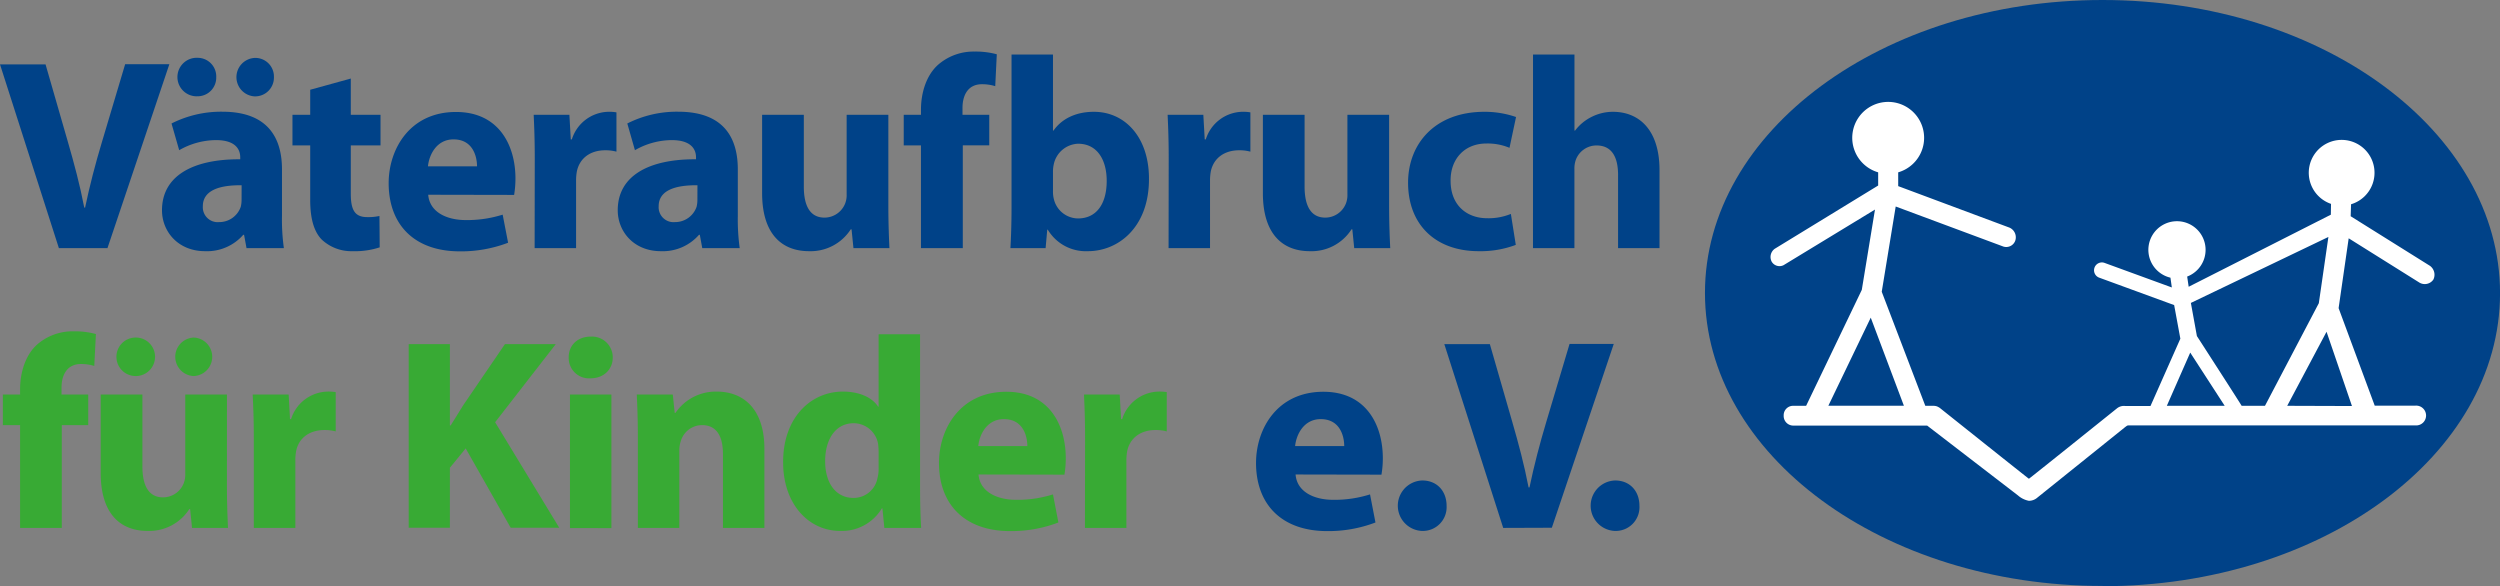 <?xml version="1.0" encoding="UTF-8"?>
<svg xmlns="http://www.w3.org/2000/svg" viewBox="0 0 580.26 136.06">
  <rect x="0" y="0" width="580.26" height="136.06" fill="#808080" stroke="none"/>
  <defs>
    <style>.cls-1{fill:#004288;}.cls-2{fill:#fff;}.cls-3{fill:#38aa34;}</style>
  </defs>
  <g id="Ebene_2" data-name="Ebene 2">
    <g id="Ebene_1-2" data-name="Ebene 1">
      <path class="cls-1" d="M488,136.06c51,0,92.27-30.46,92.27-68S539,0,488,0s-92.27,30.46-92.27,68,41.31,68,92.27,68"></path>
      <path class="cls-2" d="M530.87,94.19,540,77l5.9,17.24ZM508.36,81.84l8,12.35H502.93Zm17.35,12.35h-5.42C520.24,94,509.91,78,509.91,78l-1.4-7.69L540.43,55l-2.22,15.37m-104,3.36,7.69,20.44H424.37ZM564,61.7,545.6,50.19l.09-2.78a7.63,7.63,0,1,0-4.65-.09L541,49.83l-33,16.73-.35-2.37a6.64,6.64,0,1,0-3.88.26l.32,2.27L488.42,61a1.82,1.82,0,0,0-1.12,3.47l17.33,6.34,1.44,7.8-6.93,15.62h-5.88a2.58,2.58,0,0,0-1.85.51S471,111.12,470.92,111.12s-20.71-16.46-20.71-16.46a4.68,4.68,0,0,0-.61-.33,2.67,2.67,0,0,0-.79-.14h-1.94L436.76,67.72,440,47.93l25,9.3a2.22,2.22,0,0,0,2.76-1.4,2.45,2.45,0,0,0-1.36-3l-25.82-9.63V40a8.34,8.34,0,1,0-4.65,0l0,3.06-24,14.68a2.34,2.34,0,0,0-.71,3,2.1,2.1,0,0,0,2.75.81l21.22-12.91-3.06,18.64L419.21,94.19h-3A2.18,2.18,0,0,0,414,96.44a2.23,2.23,0,0,0,2.19,2.34H447.3L468.39,115a5.33,5.33,0,0,0,2.52,1.24,3,3,0,0,0,2-.77l20.27-16.28s.31-.24.46-.34.26-.11.56-.11h66.45a2.3,2.3,0,1,0,0-4.59h-9.47l-8.38-22.63,2.34-16.21,16.43,10.29a2.42,2.42,0,0,0,3.23-.72A2.55,2.55,0,0,0,564,61.7"></path>
      <path class="cls-1" d="M13.67,57.6,0,14.94H10.57l5.19,18c1.46,5.06,2.78,9.94,3.8,15.25h.19c1.07-5.12,2.4-10.19,3.86-15.06l5.44-18.23H39.31L24.94,57.6Z"></path>
      <path class="cls-1" d="M65.45,50.07a47.61,47.61,0,0,0,.44,7.53H57.22l-.57-3.1h-.19a11.15,11.15,0,0,1-8.86,3.8c-6.27,0-10-4.56-10-9.5,0-8,7.21-11.9,18.16-11.83v-.45c0-1.64-.88-4-5.63-4a17.34,17.34,0,0,0-8.54,2.34l-1.78-6.2a25.5,25.5,0,0,1,12-2.73C62.16,26,65.45,32,65.45,39.31ZM45.83,22.35a4.47,4.47,0,1,1,.06-8.93,4.32,4.32,0,0,1,4.3,4.5,4.33,4.33,0,0,1-4.3,4.43ZM56.08,43c-5.06-.06-9,1.14-9,4.87a3.46,3.46,0,0,0,3.8,3.68,5.27,5.27,0,0,0,5-3.55,6.76,6.76,0,0,0,.19-1.64Zm3-20.63a4.47,4.47,0,0,1,.13-8.93,4.33,4.33,0,0,1,4.37,4.5,4.36,4.36,0,0,1-4.37,4.43Z"></path>
      <path class="cls-1" d="M81.42,18.23v8.42h6.9v7.09h-6.9v11.2c0,3.74.89,5.45,3.8,5.45a12.14,12.14,0,0,0,2.85-.26l.06,7.28a18.4,18.4,0,0,1-6.26.89,10.06,10.06,0,0,1-7.22-2.72C72.88,53.74,72,50.77,72,46.4V33.74H67.88V26.65H72V20.83Z"></path>
      <path class="cls-1" d="M99.39,45.2c.32,4,4.24,5.88,8.73,5.88a27.41,27.41,0,0,0,8.55-1.26l1.26,6.52a30.6,30.6,0,0,1-11.2,2c-10.51,0-16.52-6.14-16.52-15.83,0-7.84,4.87-16.52,15.63-16.52,10,0,13.8,7.79,13.8,15.45a23.93,23.93,0,0,1-.31,3.8Zm11.33-6.59c0-2.34-1-6.26-5.45-6.26-4,0-5.69,3.67-5.94,6.26Z"></path>
      <path class="cls-1" d="M124.12,36.84c0-4.56-.13-7.53-.25-10.19h8.29l.32,5.7h.25a9.09,9.09,0,0,1,8.35-6.4,9.7,9.7,0,0,1,2,.13V35.2a9.68,9.68,0,0,0-2.6-.32c-3.54,0-5.95,1.9-6.58,4.87a11.17,11.17,0,0,0-.19,2.15V57.6h-9.62Z"></path>
      <path class="cls-1" d="M171.25,50.07a48.84,48.84,0,0,0,.44,7.53H163l-.57-3.1h-.19a11.14,11.14,0,0,1-8.86,3.8c-6.27,0-10-4.56-10-9.5,0-8,7.22-11.9,18.17-11.83v-.45c0-1.64-.89-4-5.64-4a17.34,17.34,0,0,0-8.54,2.34l-1.77-6.2a25.42,25.42,0,0,1,12-2.73C168,26,171.25,32,171.25,39.31ZM161.88,43c-5.06-.06-9,1.14-9,4.87a3.46,3.46,0,0,0,3.8,3.68,5.26,5.26,0,0,0,5-3.55,6.76,6.76,0,0,0,.19-1.64Z"></path>
      <path class="cls-1" d="M206.19,47.66c0,4.06.13,7.35.25,9.94h-8.35l-.44-4.37h-.19a11.06,11.06,0,0,1-9.69,5.07c-6.26,0-10.88-3.93-10.88-13.48V26.65h9.68V43.3c0,4.49,1.45,7.21,4.81,7.21a5.17,5.17,0,0,0,4.81-3.35,5.44,5.44,0,0,0,.32-2.09V26.65h9.68Z"></path>
      <path class="cls-1" d="M213.76,57.6V33.74h-4V26.65h4v-1.2c0-3.74,1.14-7.85,3.93-10.38a12.52,12.52,0,0,1,8.54-3.1,18.52,18.52,0,0,1,5.13.63L231,20a10.17,10.17,0,0,0-3.1-.45c-3.17,0-4.5,2.47-4.5,5.51v1.58h6.21v7.09h-6.14V57.6Z"></path>
      <path class="cls-1" d="M234.78,12.66h9.62V30.32h.12c1.84-2.66,5.07-4.37,9.37-4.37,7.41,0,12.85,6.14,12.79,15.64,0,11.14-7.09,16.71-14.18,16.71a10.29,10.29,0,0,1-9.31-5h-.12l-.38,4.3h-8.17c.13-2,.26-5.76.26-9.24Zm9.62,31.78a6.94,6.94,0,0,0,.19,1.71,5.82,5.82,0,0,0,5.63,4.55c4.11,0,6.65-3.16,6.65-8.73,0-4.81-2.16-8.61-6.65-8.61a6,6,0,0,0-5.63,4.75,7.81,7.81,0,0,0-.19,1.77Z"></path>
      <path class="cls-1" d="M271.26,36.84c0-4.56-.13-7.53-.25-10.19h8.29l.32,5.7h.25a9.09,9.09,0,0,1,8.35-6.4,9.7,9.7,0,0,1,2,.13V35.2a9.68,9.68,0,0,0-2.6-.32c-3.54,0-5.95,1.9-6.58,4.87a12,12,0,0,0-.19,2.15V57.6h-9.62Z"></path>
      <path class="cls-1" d="M322.42,47.66c0,4.06.13,7.35.26,9.94h-8.36l-.44-4.37h-.19A11,11,0,0,1,304,58.3c-6.26,0-10.88-3.93-10.88-13.48V26.65h9.68V43.3c0,4.49,1.46,7.21,4.81,7.21a5.17,5.17,0,0,0,4.81-3.35,5.44,5.44,0,0,0,.32-2.09V26.65h9.68Z"></path>
      <path class="cls-1" d="M351.82,56.84a23.25,23.25,0,0,1-8.61,1.46c-10,0-16.39-6.14-16.39-15.89,0-9,6.2-16.46,17.72-16.46a22.27,22.27,0,0,1,7.34,1.21l-1.52,7.15a13.11,13.11,0,0,0-5.38-1c-5.06,0-8.35,3.61-8.29,8.67,0,5.7,3.8,8.67,8.48,8.67a13.66,13.66,0,0,0,5.51-1Z"></path>
      <path class="cls-1" d="M355.82,12.66h9.62V30.32h.13a10.85,10.85,0,0,1,3.79-3.16,11,11,0,0,1,5-1.21c6.13,0,10.82,4.25,10.82,13.55V57.6h-9.62v-17c0-4.06-1.4-6.84-5-6.84a5.12,5.12,0,0,0-4.81,3.35,6,6,0,0,0-.32,2.16V57.6h-9.62Z"></path>
      <path class="cls-3" d="M4.66,122.53V98.67h-4V91.58H4.66v-1.2c0-3.73,1.14-7.85,3.92-10.38a12.54,12.54,0,0,1,8.55-3.1,18.52,18.52,0,0,1,5.13.63l-.38,7.41a10.22,10.22,0,0,0-3.1-.45c-3.17,0-4.5,2.47-4.5,5.51v1.58h6.2v7.09H14.34v23.86Z"></path>
      <path class="cls-3" d="M52.67,112.6c0,4.05.13,7.34.25,9.93H44.57l-.44-4.36h-.19a11.08,11.08,0,0,1-9.69,5.06c-6.26,0-10.88-3.92-10.88-13.48V91.58h9.68v16.65c0,4.49,1.45,7.21,4.81,7.21a5.17,5.17,0,0,0,4.81-3.35A5.44,5.44,0,0,0,43,110V91.58h9.68Zm-21-25.32a4.47,4.47,0,1,1,.06-8.93,4.47,4.47,0,0,1,0,8.93Zm13.22,0A4.47,4.47,0,0,1,45,78.35a4.47,4.47,0,0,1,0,8.93Z"></path>
      <path class="cls-3" d="M58.91,101.77c0-4.55-.13-7.53-.26-10.19H67l.31,5.7h.25a9.09,9.09,0,0,1,8.36-6.39,10.5,10.5,0,0,1,2,.12v9.12a9.68,9.68,0,0,0-2.6-.32c-3.54,0-6,1.9-6.58,4.87a11.2,11.2,0,0,0-.19,2.16v15.69H58.91Z"></path>
      <path class="cls-3" d="M94.86,79.87h9.56V98.73h.19c1-1.64,2-3.16,2.91-4.68l9.68-14.18H129L114.92,98l14.88,24.49H118.53l-10.44-18.41-3.67,4.49v13.92H94.86Z"></path>
      <path class="cls-3" d="M142.22,83c0,2.66-2,4.81-5.19,4.81A4.71,4.71,0,0,1,132,83c-.06-2.78,2-4.87,5.07-4.87A4.82,4.82,0,0,1,142.22,83Zm-9.93,39.56V91.58h9.62v31Z"></path>
      <path class="cls-3" d="M148.05,101.46c0-3.86-.12-7.16-.25-9.88h8.36l.44,4.24h.19a11.32,11.32,0,0,1,9.56-4.93c6.33,0,11.07,4.17,11.07,13.29v18.35H167.8V105.38c0-4-1.39-6.71-4.87-6.71a5.15,5.15,0,0,0-4.88,3.61,6.91,6.91,0,0,0-.38,2.4v17.85h-9.62Z"></path>
      <path class="cls-3" d="M213.55,77.59v35.7c0,3.48.12,7.15.25,9.24h-8.54l-.45-4.55h-.12a10.82,10.82,0,0,1-9.69,5.25c-7.34,0-13.23-6.27-13.23-15.89-.06-10.44,6.46-16.45,13.86-16.45,3.8,0,6.78,1.33,8.17,3.48h.13V77.59Zm-9.62,27.09a16.21,16.21,0,0,0-.13-1.7,5.78,5.78,0,0,0-5.63-4.75c-4.37,0-6.65,3.92-6.65,8.8,0,5.25,2.6,8.54,6.58,8.54a5.63,5.63,0,0,0,5.57-4.62,8.17,8.17,0,0,0,.26-2.21Z"></path>
      <path class="cls-3" d="M227.12,110.13c.32,4,4.24,5.88,8.73,5.88a27.37,27.37,0,0,0,8.55-1.26l1.26,6.52a30.6,30.6,0,0,1-11.2,2c-10.5,0-16.52-6.14-16.52-15.82,0-7.85,4.88-16.52,15.64-16.52,10,0,13.79,7.78,13.79,15.44a23.82,23.82,0,0,1-.31,3.8Zm11.33-6.59c0-2.34-1-6.26-5.44-6.26-4,0-5.7,3.67-5.95,6.26Z"></path>
      <path class="cls-3" d="M251.85,101.77c0-4.55-.13-7.53-.25-10.19h8.29l.32,5.7h.25a9.08,9.08,0,0,1,8.35-6.39,10.5,10.5,0,0,1,2,.12v9.12a9.68,9.68,0,0,0-2.6-.32c-3.54,0-5.95,1.9-6.58,4.87a12.06,12.06,0,0,0-.19,2.16v15.69h-9.62Z"></path>
      <path class="cls-1" d="M300.71,110.13c.31,4,4.24,5.88,8.73,5.88a27.41,27.41,0,0,0,8.55-1.26l1.26,6.52a30.6,30.6,0,0,1-11.2,2c-10.51,0-16.52-6.14-16.52-15.82,0-7.85,4.87-16.52,15.63-16.52,10,0,13.8,7.78,13.8,15.44a22.42,22.42,0,0,1-.32,3.8ZM312,103.54c0-2.34-1-6.26-5.45-6.26-4,0-5.69,3.67-5.95,6.26Z"></path>
      <path class="cls-1" d="M330,123.23a5.86,5.86,0,0,1,.13-11.71c3.35,0,5.63,2.41,5.63,5.89a5.52,5.52,0,0,1-5.7,5.82Z"></path>
      <path class="cls-1" d="M348.9,122.53,335.23,79.87H345.8l5.19,18c1.46,5.07,2.78,9.94,3.8,15.26H355c1.07-5.13,2.4-10.19,3.86-15.07l5.44-18.23h10.26l-14.37,42.66Z"></path>
      <path class="cls-1" d="M374.76,123.23a5.86,5.86,0,0,1,.13-11.71c3.36,0,5.63,2.41,5.63,5.89a5.51,5.51,0,0,1-5.69,5.82Z"></path>
    </g>
  </g>
</svg>

